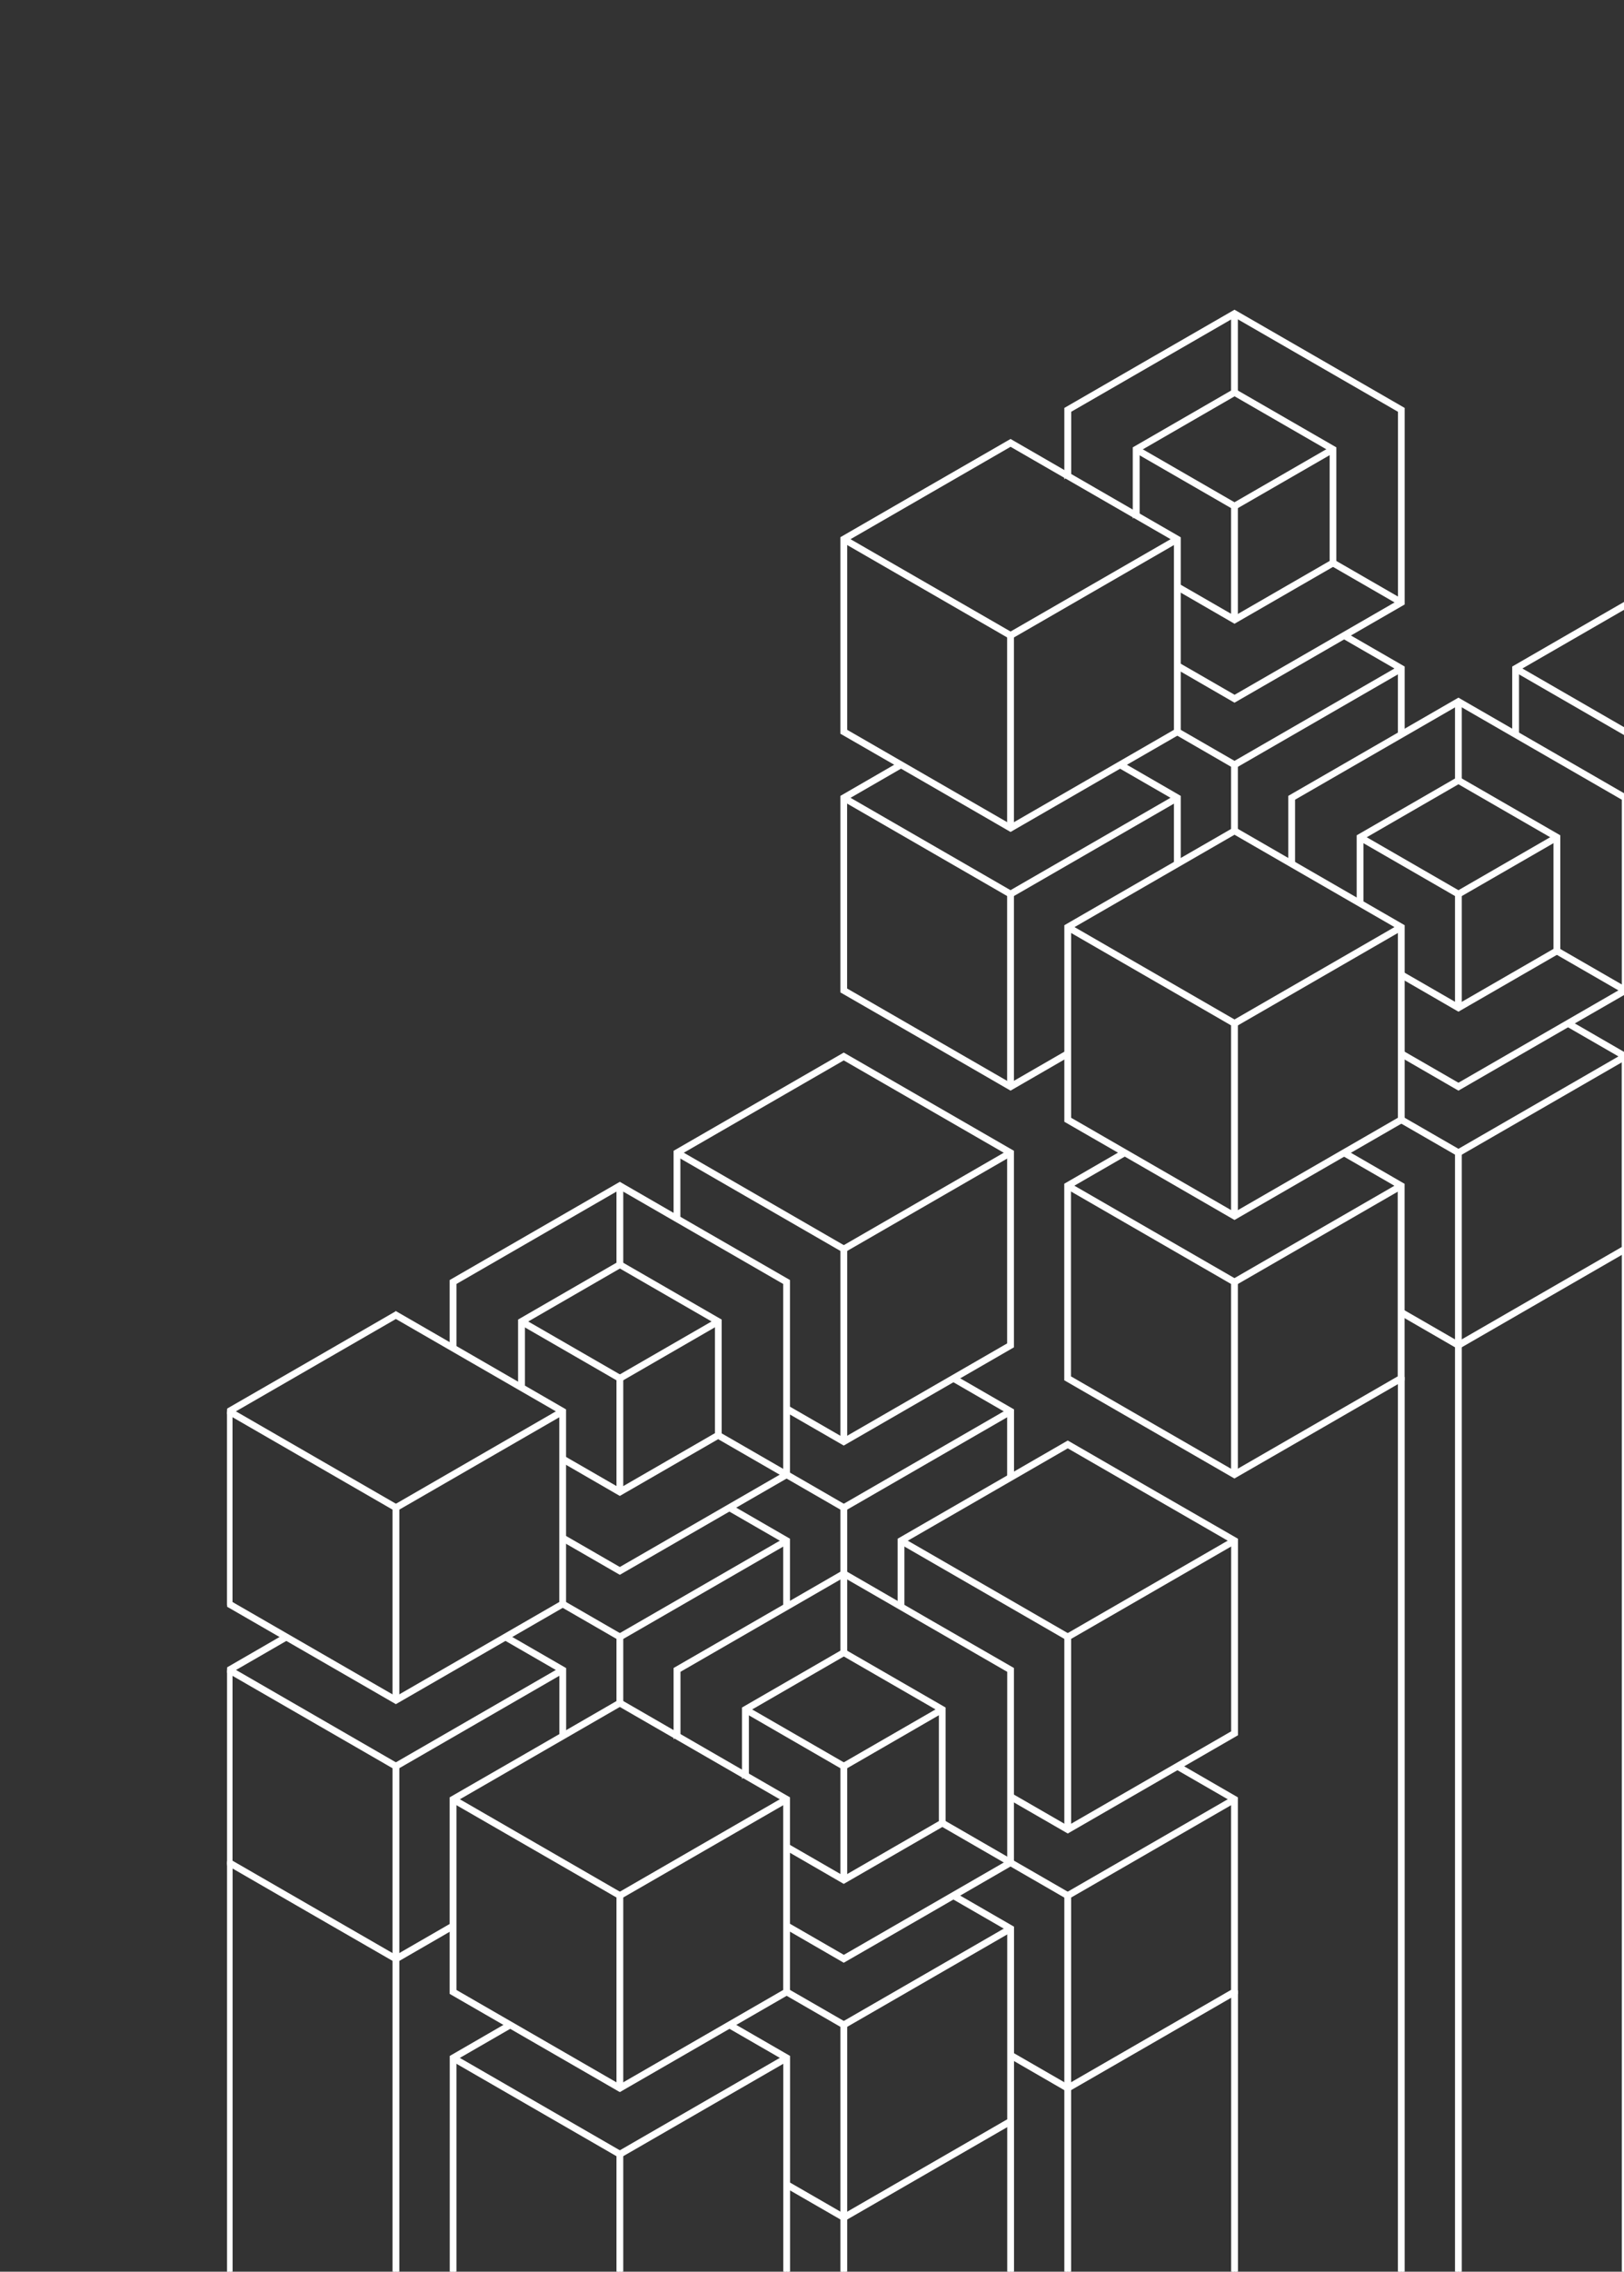 <svg width="286" height="400" viewBox="0 0 286 400" fill="none" xmlns="http://www.w3.org/2000/svg">
<rect x="0" y="0" width="286" height="400" fill="#333333" stroke="none"/>
<g clip-path="url(#clip0_21_19551)">
<g clip-path="url(#clip1_21_19551)">
<path fill-rule="evenodd" clip-rule="evenodd" d="M178.147 77.686L207.688 94.749L207.688 129.052C197.777 134.75 187.88 140.492 177.969 146.204C168.073 140.477 158.162 134.75 148.251 129.052L148.251 94.734C158.147 89.007 168.058 83.295 177.969 77.582L178.147 77.686ZM206.991 95.135L177.969 78.384L148.948 95.135L148.948 128.652L177.969 145.403L206.991 128.652L206.991 95.135Z" fill="white" stroke="white" stroke-width="0.5"/>
<path fill-rule="evenodd" clip-rule="evenodd" d="M177.794 111.589L207.171 94.645L207.513 95.239L178.15 112.197L177.794 111.589Z" fill="white" stroke="white" stroke-width="0.5"/>
<path fill-rule="evenodd" clip-rule="evenodd" d="M177.792 112.197L148.429 95.239L148.77 94.645L178.148 111.589L177.792 112.197Z" fill="white" stroke="white" stroke-width="0.5"/>
<path d="M177.614 145.803L178.312 145.803L178.312 111.886L177.614 111.886L177.614 145.803Z" fill="white" stroke="white" stroke-width="0.5"/>
<path fill-rule="evenodd" clip-rule="evenodd" d="M187.689 83.799L187.689 71.974C197.585 66.247 207.496 60.535 217.407 54.822C227.318 60.52 237.215 66.262 247.126 71.974L247.126 106.292C237.215 112.004 227.318 117.732 217.407 123.444L207.17 117.524L207.526 116.916L217.422 122.628L246.443 105.877L246.443 72.36L217.422 55.609L188.401 72.36L188.401 83.784L187.703 83.784L187.689 83.799Z" fill="white" stroke="white" stroke-width="0.5"/>
<path fill-rule="evenodd" clip-rule="evenodd" d="M217.228 88.829L234.573 78.814L234.914 79.423L217.584 89.423L217.228 88.829Z" fill="white" stroke="white" stroke-width="0.5"/>
<path fill-rule="evenodd" clip-rule="evenodd" d="M217.228 89.423L199.898 79.423L200.239 78.814L217.584 88.829L217.228 89.423Z" fill="white" stroke="white" stroke-width="0.5"/>
<path d="M217.05 109.141L217.748 109.141L217.748 89.126L217.05 89.126L217.05 109.141Z" fill="white" stroke="white" stroke-width="0.5"/>
<path fill-rule="evenodd" clip-rule="evenodd" d="M199.737 90.742L199.737 78.917L217.408 68.709C223.314 72.107 229.204 75.52 235.094 78.917L235.094 99.333C229.189 102.731 223.299 106.143 217.408 109.541L207.171 103.621L207.527 103.013L217.423 108.725L234.412 98.918L234.412 79.303L217.423 69.496L200.45 79.303L200.45 90.728L199.752 90.728L199.737 90.742Z" fill="white" stroke="white" stroke-width="0.5"/>
<path d="M217.05 69.11L217.748 69.11L217.748 55.208L217.05 55.208L217.05 69.11Z" fill="white" stroke="white" stroke-width="0.5"/>
<path d="M246.598 106.368L246.946 105.764L234.906 98.812L234.558 99.416L246.598 106.368Z" fill="white" stroke="white" stroke-width="0.5"/>
<path fill-rule="evenodd" clip-rule="evenodd" d="M197.45 134.364L207.688 140.284L207.688 152.109L206.991 152.109L206.991 140.684L197.094 134.972L197.436 134.364L197.45 134.364ZM188.207 185.833L177.969 191.753C168.073 186.026 158.162 180.299 148.251 174.602L148.251 140.284L158.488 134.364L158.829 134.972L148.933 140.684L148.933 174.201L177.954 190.952L187.851 185.24L188.207 185.848L188.207 185.833Z" fill="white" stroke="white" stroke-width="0.5"/>
<path d="M178.13 157.739L207.503 140.78L207.155 140.176L177.781 157.135L178.13 157.739Z" fill="white" stroke="white" stroke-width="0.5"/>
<path fill-rule="evenodd" clip-rule="evenodd" d="M177.792 157.732L148.429 140.774L148.77 140.18L178.148 157.139L177.792 157.732Z" fill="white" stroke="white" stroke-width="0.5"/>
<path d="M177.614 191.354L178.312 191.354L178.312 157.436L177.614 157.436L177.614 191.354Z" fill="white" stroke="white" stroke-width="0.5"/>
<path fill-rule="evenodd" clip-rule="evenodd" d="M236.874 111.589L247.126 117.509L247.126 129.334L246.429 129.334L246.429 117.91L236.532 112.198L236.874 111.589Z" fill="white" stroke="white" stroke-width="0.5"/>
<path fill-rule="evenodd" clip-rule="evenodd" d="M217.23 134.364L246.607 117.405L246.949 118.013L217.586 134.972L217.23 134.364Z" fill="white" stroke="white" stroke-width="0.5"/>
<path fill-rule="evenodd" clip-rule="evenodd" d="M217.228 134.972L207.168 129.156L207.51 128.548L217.584 134.364L217.228 134.972Z" fill="white" stroke="white" stroke-width="0.5"/>
<path d="M217.05 146.292L217.748 146.292L217.748 134.66L217.05 134.66L217.05 146.292Z" fill="white" stroke="white" stroke-width="0.5"/>
<path fill-rule="evenodd" clip-rule="evenodd" d="M217.585 145.997L247.126 163.059L247.126 197.378C237.215 203.075 227.318 208.817 217.407 214.529C207.511 208.802 197.6 203.075 187.689 197.378L187.689 163.059C197.585 157.332 207.496 151.62 217.407 145.908L217.585 146.012L217.585 145.997ZM246.429 163.445L217.407 146.694L188.386 163.445L188.386 196.962L217.407 213.713L246.429 196.962L246.429 163.445Z" fill="white" stroke="white" stroke-width="0.5"/>
<path fill-rule="evenodd" clip-rule="evenodd" d="M217.23 179.899L246.607 162.94L246.949 163.548L217.586 180.507L217.23 179.899Z" fill="white" stroke="white" stroke-width="0.5"/>
<path fill-rule="evenodd" clip-rule="evenodd" d="M217.228 180.507L187.865 163.548L188.207 162.94L217.584 179.899L217.228 180.507Z" fill="white" stroke="white" stroke-width="0.5"/>
<path d="M217.05 214.114L217.748 214.114L217.748 180.196L217.05 180.196L217.05 214.114Z" fill="white" stroke="white" stroke-width="0.5"/>
<path fill-rule="evenodd" clip-rule="evenodd" d="M227.125 152.109L227.125 140.284C237.036 134.571 246.932 128.844 256.843 123.132C266.754 128.829 276.651 134.571 286.562 140.284L286.562 174.602C276.651 180.299 266.74 186.026 256.843 191.753L246.606 185.833L246.947 185.225L256.843 190.937L285.865 174.186L285.865 140.669L256.843 123.918L227.822 140.669L227.822 152.094L227.125 152.094L227.125 152.109Z" fill="white" stroke="white" stroke-width="0.5"/>
<path fill-rule="evenodd" clip-rule="evenodd" d="M256.667 157.139L274.011 147.124L274.353 147.732L257.023 157.732L256.667 157.139Z" fill="white" stroke="white" stroke-width="0.5"/>
<path fill-rule="evenodd" clip-rule="evenodd" d="M256.666 157.732L239.336 147.732L239.677 147.124L257.022 157.139L256.666 157.732Z" fill="white" stroke="white" stroke-width="0.5"/>
<path d="M256.486 177.45L257.183 177.45L257.183 157.435L256.486 157.435L256.486 177.45Z" fill="white" stroke="white" stroke-width="0.5"/>
<path fill-rule="evenodd" clip-rule="evenodd" d="M239.173 159.052L239.173 147.227L256.844 137.019C262.749 140.417 268.639 143.83 274.53 147.227L274.53 167.643C268.625 171.041 262.734 174.453 256.844 177.851L246.606 171.931L246.948 171.323L256.844 177.035L273.832 167.228L273.832 147.613L256.844 137.806L239.87 147.613L239.87 159.052L239.173 159.052Z" fill="white" stroke="white" stroke-width="0.5"/>
<path d="M256.486 137.42L257.183 137.42L257.183 123.518L256.486 123.518L256.486 137.42Z" fill="white" stroke="white" stroke-width="0.5"/>
<path fill-rule="evenodd" clip-rule="evenodd" d="M286.045 174.691L274.013 167.748L274.354 167.139L286.387 174.083L286.045 174.691Z" fill="white" stroke="white" stroke-width="0.5"/>
<path fill-rule="evenodd" clip-rule="evenodd" d="M296.104 134.972L266.741 118.013L267.082 117.405L296.46 134.364L296.104 134.972Z" fill="white" stroke="white" stroke-width="0.5"/>
<path fill-rule="evenodd" clip-rule="evenodd" d="M266.563 129.334L266.563 117.509C276.459 111.781 286.37 106.069 296.281 100.357C306.192 106.054 316.089 111.796 326 117.509L326 151.827C316.089 157.524 306.178 163.251 296.281 168.979L286.044 163.073L286.385 162.465L296.281 168.177L325.303 151.426L325.303 117.909L296.281 101.158L267.26 117.909L267.26 129.334L266.563 129.334Z" fill="white" stroke="white" stroke-width="0.5"/>
<path fill-rule="evenodd" clip-rule="evenodd" d="M236.875 202.674L247.112 208.594L247.112 242.898C237.201 248.625 227.305 254.352 217.394 260.049C207.482 254.337 197.586 248.61 187.675 242.898L187.675 208.579L197.912 202.659L198.254 203.268L188.357 208.98L188.357 242.497L217.379 259.248L246.4 242.497L246.4 208.98L236.504 203.268L236.845 202.659L236.875 202.674Z" fill="white" stroke="white" stroke-width="0.5"/>
<path d="M217.565 226.051L246.939 209.092L246.59 208.488L217.217 225.447L217.565 226.051Z" fill="white" stroke="white" stroke-width="0.5"/>
<path fill-rule="evenodd" clip-rule="evenodd" d="M217.228 226.042L187.865 209.083L188.207 208.49L217.584 225.449L217.228 226.042Z" fill="white" stroke="white" stroke-width="0.5"/>
<path d="M217.05 259.649L217.748 259.649L217.748 225.731L217.05 225.731L217.05 259.649Z" fill="white" stroke="white" stroke-width="0.5"/>
<path fill-rule="evenodd" clip-rule="evenodd" d="M276.31 179.899L286.548 185.819L286.548 220.137C276.637 225.835 266.74 231.592 256.829 237.289L246.592 231.369L246.933 230.761L256.829 236.473L285.851 219.722L285.851 186.205L275.954 180.493L276.295 179.884L276.31 179.899Z" fill="white" stroke="white" stroke-width="0.5"/>
<path fill-rule="evenodd" clip-rule="evenodd" d="M256.668 202.674L286.045 185.715L286.387 186.324L257.024 203.268L256.668 202.674Z" fill="white" stroke="white" stroke-width="0.5"/>
<path fill-rule="evenodd" clip-rule="evenodd" d="M256.666 203.268L246.606 197.466L246.948 196.858L257.022 202.674L256.666 203.268Z" fill="white" stroke="white" stroke-width="0.5"/>
<path d="M256.486 236.888L257.183 236.888L257.183 202.971L256.486 202.971L256.486 236.888Z" fill="white" stroke="white" stroke-width="0.5"/>
<path fill-rule="evenodd" clip-rule="evenodd" d="M315.762 157.139L326 163.059L326 197.378C316.089 203.075 306.178 208.802 296.281 214.529L286.044 208.624L286.385 208.016L296.281 213.728L325.303 196.962L325.303 163.445L315.406 157.733L315.748 157.125L315.762 157.139Z" fill="white" stroke="white" stroke-width="0.5"/>
<path fill-rule="evenodd" clip-rule="evenodd" d="M296.104 180.507L286.044 174.691L286.386 174.082L296.46 179.899L296.104 180.507Z" fill="white" stroke="white" stroke-width="0.5"/>
<path fill-rule="evenodd" clip-rule="evenodd" d="M69.897 231.25L99.438 248.313L99.438 282.631C89.527 288.343 79.63 294.07 69.719 299.783C59.808 294.07 49.912 288.343 40.001 282.631L40.001 248.313C49.912 242.615 59.823 236.888 69.719 231.161L69.897 231.265L69.897 231.25ZM98.741 248.713L69.719 231.962L40.698 248.713L40.698 282.23L69.719 298.981L98.741 282.23L98.741 248.713Z" fill="white" stroke="white" stroke-width="0.5"/>
<path fill-rule="evenodd" clip-rule="evenodd" d="M69.556 265.168L98.918 248.209L99.274 248.818L69.897 265.776L69.556 265.168Z" fill="white" stroke="white" stroke-width="0.5"/>
<path d="M69.561 265.778L69.91 265.174L40.536 248.216L40.188 248.819L69.561 265.778Z" fill="white" stroke="white" stroke-width="0.5"/>
<path d="M69.378 299.382L70.076 299.382L70.076 265.465L69.378 265.465L69.378 299.382Z" fill="white" stroke="white" stroke-width="0.5"/>
<path fill-rule="evenodd" clip-rule="evenodd" d="M79.439 237.363L79.439 225.538C89.35 219.826 99.246 214.098 109.157 208.386C119.068 214.098 128.965 219.84 138.876 225.538L138.876 259.856C128.965 265.568 119.068 271.296 109.157 277.008L98.92 271.103L99.261 270.494L109.157 276.207L138.179 259.456L138.179 225.938L109.157 209.187L80.136 225.938L80.136 237.363L79.439 237.363Z" fill="white" stroke="white" stroke-width="0.5"/>
<path fill-rule="evenodd" clip-rule="evenodd" d="M108.993 242.393L126.323 232.392L126.664 232.986L109.334 243.001L108.993 242.393Z" fill="white" stroke="white" stroke-width="0.5"/>
<path fill-rule="evenodd" clip-rule="evenodd" d="M108.995 243.001L91.65 232.986L92.006 232.392L109.336 242.393L108.995 243.001Z" fill="white" stroke="white" stroke-width="0.5"/>
<path d="M108.814 262.719L109.511 262.719L109.511 242.704L108.814 242.704L108.814 262.719Z" fill="white" stroke="white" stroke-width="0.5"/>
<path fill-rule="evenodd" clip-rule="evenodd" d="M91.485 244.322L91.485 232.496C97.375 229.099 103.266 225.686 109.156 222.288C115.046 225.701 120.937 229.099 126.842 232.496L126.842 252.912C120.951 256.31 115.061 259.722 109.156 263.12L98.918 257.2L99.275 256.592L109.171 262.304L126.159 252.497L126.159 232.882L109.171 223.075L92.197 232.882L92.197 244.322L91.5 244.322L91.485 244.322Z" fill="white" stroke="white" stroke-width="0.5"/>
<path d="M108.814 222.689L109.511 222.689L109.511 208.787L108.814 208.787L108.814 222.689Z" fill="white" stroke="white" stroke-width="0.5"/>
<path d="M138.364 259.985L138.712 259.381L126.671 252.432L126.323 253.036L138.364 259.985Z" fill="white" stroke="white" stroke-width="0.5"/>
<path fill-rule="evenodd" clip-rule="evenodd" d="M148.429 219.633L177.792 202.674L178.148 203.267L148.77 220.226L148.429 219.633Z" fill="white" stroke="white" stroke-width="0.5"/>
<path fill-rule="evenodd" clip-rule="evenodd" d="M148.43 220.226L119.053 203.267L119.409 202.674L148.771 219.633L148.43 220.226Z" fill="white" stroke="white" stroke-width="0.5"/>
<path d="M148.252 253.847L148.949 253.847L148.949 219.93L148.252 219.93L148.252 253.847Z" fill="white" stroke="white" stroke-width="0.5"/>
<path fill-rule="evenodd" clip-rule="evenodd" d="M118.874 214.603L118.874 202.778C128.785 197.065 138.682 191.338 148.593 185.626C158.504 191.338 168.4 197.065 178.312 202.778L178.312 237.096C168.4 242.808 158.504 248.535 148.593 254.248L138.355 248.342L138.696 247.734L148.593 253.446L177.614 236.695L177.614 203.178L148.593 186.427L119.571 203.178L119.571 214.603L118.874 214.603Z" fill="white" stroke="white" stroke-width="0.5"/>
<path fill-rule="evenodd" clip-rule="evenodd" d="M89.202 287.943L99.454 293.863L99.454 305.688L98.757 305.688L98.757 294.264L88.86 288.551L89.202 287.943ZM79.973 339.413L69.735 345.333C59.824 339.636 49.913 333.894 40.017 328.181L40.017 293.863L50.254 287.943L50.596 288.551L40.699 294.264L40.699 327.781L69.721 344.532L79.617 338.82L79.973 339.428L79.973 339.413Z" fill="white" stroke="white" stroke-width="0.5"/>
<path d="M69.901 311.301L99.274 294.342L98.926 293.738L69.552 310.697L69.901 311.301Z" fill="white" stroke="white" stroke-width="0.5"/>
<path fill-rule="evenodd" clip-rule="evenodd" d="M69.557 311.311L40.179 294.352L40.535 293.744L69.898 310.703L69.557 311.311Z" fill="white" stroke="white" stroke-width="0.5"/>
<path d="M69.378 344.917L70.076 344.917L70.076 311L69.378 311L69.378 344.917Z" fill="white" stroke="white" stroke-width="0.5"/>
<path fill-rule="evenodd" clip-rule="evenodd" d="M128.638 265.168L138.876 271.088L138.876 282.913L138.179 282.913L138.179 271.489L128.282 265.776L128.638 265.168Z" fill="white" stroke="white" stroke-width="0.5"/>
<path d="M109.334 288.548L138.708 271.589L138.359 270.985L108.985 287.944L109.334 288.548Z" fill="white" stroke="white" stroke-width="0.5"/>
<path fill-rule="evenodd" clip-rule="evenodd" d="M108.995 288.536L98.92 282.72L99.261 282.126L109.336 287.943L108.995 288.536Z" fill="white" stroke="white" stroke-width="0.5"/>
<path d="M108.814 299.856L109.511 299.856L109.511 288.224L108.814 288.224L108.814 299.856Z" fill="white" stroke="white" stroke-width="0.5"/>
<path fill-rule="evenodd" clip-rule="evenodd" d="M168.076 242.393L178.328 248.313L178.328 260.139L177.616 260.139L177.616 248.714L167.734 243.002L168.076 242.393Z" fill="white" stroke="white" stroke-width="0.5"/>
<path fill-rule="evenodd" clip-rule="evenodd" d="M148.429 265.168L177.792 248.209L178.148 248.818L148.77 265.776L148.429 265.168Z" fill="white" stroke="white" stroke-width="0.5"/>
<path fill-rule="evenodd" clip-rule="evenodd" d="M148.43 265.776L138.356 259.96L138.712 259.352L148.771 265.168L148.43 265.776Z" fill="white" stroke="white" stroke-width="0.5"/>
<path d="M148.252 277.097L148.949 277.097L148.949 265.464L148.252 265.464L148.252 277.097Z" fill="white" stroke="white" stroke-width="0.5"/>
<path fill-rule="evenodd" clip-rule="evenodd" d="M109.335 299.561L138.876 316.623L138.876 350.942C128.965 356.654 119.068 362.381 109.157 368.093C99.246 362.381 89.35 356.654 79.439 350.942L79.439 316.623C89.35 310.926 99.261 305.199 109.157 299.472L109.335 299.576L109.335 299.561ZM138.179 317.024L109.157 300.273L80.136 317.024L80.136 350.541L109.157 367.292L138.179 350.541L138.179 317.024Z" fill="white" stroke="white" stroke-width="0.5"/>
<path fill-rule="evenodd" clip-rule="evenodd" d="M108.991 333.477L138.354 316.519L138.71 317.127L109.332 334.071L108.991 333.477Z" fill="white" stroke="white" stroke-width="0.5"/>
<path fill-rule="evenodd" clip-rule="evenodd" d="M108.995 334.071L79.617 317.127L79.973 316.519L109.336 333.477L108.995 334.071Z" fill="white" stroke="white" stroke-width="0.5"/>
<path d="M108.814 367.692L109.511 367.692L109.511 333.775L108.814 333.775L108.814 367.692Z" fill="white" stroke="white" stroke-width="0.5"/>
<path fill-rule="evenodd" clip-rule="evenodd" d="M118.874 305.673L118.874 293.847C128.785 288.15 138.682 282.408 148.593 276.696C158.489 282.438 168.4 288.15 178.312 293.847L178.312 328.166C168.415 333.893 158.504 339.62 148.593 345.317L138.355 339.397L138.711 338.789L148.608 344.501L177.629 327.75L177.629 294.233L148.608 277.482L119.586 294.233L119.586 305.658L118.889 305.658L118.874 305.673Z" fill="white" stroke="white" stroke-width="0.5"/>
<path fill-rule="evenodd" clip-rule="evenodd" d="M148.431 310.703L165.761 300.703L166.102 301.296L148.772 311.311L148.431 310.703Z" fill="white" stroke="white" stroke-width="0.5"/>
<path fill-rule="evenodd" clip-rule="evenodd" d="M148.43 311.311L131.1 301.296L131.442 300.703L148.771 310.703L148.43 311.311Z" fill="white" stroke="white" stroke-width="0.5"/>
<path d="M148.252 331.03L148.949 331.03L148.949 311.015L148.252 311.015L148.252 331.03Z" fill="white" stroke="white" stroke-width="0.5"/>
<path fill-rule="evenodd" clip-rule="evenodd" d="M130.921 312.632L130.921 300.807C136.811 297.409 142.701 293.997 148.592 290.599C154.482 294.011 160.372 297.409 166.277 300.807L166.277 321.223C160.387 324.635 154.497 328.033 148.592 331.431L138.354 325.511L138.71 324.902L148.606 330.615L165.595 320.807L165.595 301.193L148.606 291.385L131.633 301.193L131.633 312.617L130.935 312.617L130.921 312.632Z" fill="white" stroke="white" stroke-width="0.5"/>
<path d="M148.252 290.984L148.949 290.984L148.949 277.082L148.252 277.082L148.252 290.984Z" fill="white" stroke="white" stroke-width="0.5"/>
<path d="M177.787 328.245L178.136 327.641L166.098 320.688L165.749 321.292L177.787 328.245Z" fill="white" stroke="white" stroke-width="0.5"/>
<path fill-rule="evenodd" clip-rule="evenodd" d="M187.865 287.943L217.228 270.984L217.584 271.577L188.207 288.536L187.865 287.943Z" fill="white" stroke="white" stroke-width="0.5"/>
<path fill-rule="evenodd" clip-rule="evenodd" d="M187.869 288.536L158.491 271.577L158.847 270.984L188.21 287.943L187.869 288.536Z" fill="white" stroke="white" stroke-width="0.5"/>
<path d="M187.688 322.157L188.385 322.157L188.385 288.24L187.688 288.24L187.688 322.157Z" fill="white" stroke="white" stroke-width="0.5"/>
<path fill-rule="evenodd" clip-rule="evenodd" d="M158.326 282.913L158.326 271.088C168.237 265.376 178.149 259.649 188.045 253.936C197.941 259.664 207.852 265.391 217.764 271.088L217.764 305.406C207.852 311.119 197.956 316.846 188.045 322.558L177.807 316.653L178.149 316.045L188.045 321.757L217.066 305.006L217.066 271.489L188.045 254.738L159.024 271.489L159.024 282.913L158.326 282.913Z" fill="white" stroke="white" stroke-width="0.5"/>
<path fill-rule="evenodd" clip-rule="evenodd" d="M128.638 356.238L138.89 362.158L138.89 491.612L138.193 491.612L138.193 362.559L128.296 356.846L128.638 356.238ZM79.453 491.612L79.453 362.158L89.69 356.238L90.032 356.846L80.135 362.559L80.135 491.612L79.438 491.612L79.453 491.612Z" fill="white" stroke="white" stroke-width="0.5"/>
<path fill-rule="evenodd" clip-rule="evenodd" d="M108.991 379.013L138.354 362.054L138.71 362.663L109.332 379.622L108.991 379.013Z" fill="white" stroke="white" stroke-width="0.5"/>
<path d="M108.982 379.618L109.331 379.014L79.957 362.055L79.609 362.659L108.982 379.618Z" fill="white" stroke="white" stroke-width="0.5"/>
<path d="M108.814 491.612L109.511 491.612L109.511 379.31L108.814 379.31L108.814 491.612Z" fill="white" stroke="white" stroke-width="0.5"/>
<path fill-rule="evenodd" clip-rule="evenodd" d="M168.076 333.478L178.328 339.398L178.328 373.716C168.417 379.429 158.506 385.156 148.609 390.868L138.372 384.963L138.713 384.355L148.609 390.067L177.631 373.316L177.631 339.799L167.734 334.087L168.076 333.478Z" fill="white" stroke="white" stroke-width="0.5"/>
<path fill-rule="evenodd" clip-rule="evenodd" d="M148.429 356.238L177.792 339.294L178.148 339.888L148.77 356.847L148.429 356.238Z" fill="white" stroke="white" stroke-width="0.5"/>
<path fill-rule="evenodd" clip-rule="evenodd" d="M148.43 356.847L138.356 351.031L138.712 350.437L148.771 356.238L148.43 356.847Z" fill="white" stroke="white" stroke-width="0.5"/>
<path d="M148.252 390.452L148.949 390.452L148.949 356.535L148.252 356.535L148.252 390.452Z" fill="white" stroke="white" stroke-width="0.5"/>
<path fill-rule="evenodd" clip-rule="evenodd" d="M207.51 310.703L217.748 316.623L217.748 350.942C207.851 356.669 197.94 362.381 188.029 368.093L177.791 362.173L178.132 361.565L188.029 367.277L217.05 350.526L217.05 317.009L207.154 311.297L207.495 310.688L207.51 310.703Z" fill="white" stroke="white" stroke-width="0.5"/>
<path d="M188.21 334.081L217.584 317.122L217.235 316.518L187.862 333.477L188.21 334.081Z" fill="white" stroke="white" stroke-width="0.5"/>
<path d="M187.866 334.088L188.214 333.484L178.139 327.669L177.791 328.273L187.866 334.088Z" fill="white" stroke="white" stroke-width="0.5"/>
<path d="M187.688 367.692L188.385 367.692L188.385 333.775L187.688 333.775L187.688 367.692Z" fill="white" stroke="white" stroke-width="0.5"/>
<path d="M285.865 491.612L286.562 491.612L286.562 219.93L285.865 219.93L285.865 491.612Z" fill="white" stroke="white" stroke-width="0.5"/>
<path d="M256.486 491.612L257.183 491.612L257.183 236.888L256.486 236.888L256.486 491.612Z" fill="white" stroke="white" stroke-width="0.5"/>
<path d="M246.429 491.612L247.126 491.612L247.126 242.705L246.429 242.705L246.429 491.612Z" fill="white" stroke="white" stroke-width="0.5"/>
<path d="M217.066 491.612L217.764 491.612L217.764 350.734L217.066 350.734L217.066 491.612Z" fill="white" stroke="white" stroke-width="0.5"/>
<path d="M187.688 491.612L188.385 491.612L188.385 367.692L187.688 367.692L187.688 491.612Z" fill="white" stroke="white" stroke-width="0.5"/>
<path d="M177.631 491.612L178.328 491.612L178.328 373.508L177.631 373.508L177.631 491.612Z" fill="white" stroke="white" stroke-width="0.5"/>
<path d="M148.252 491.612L148.949 491.612L148.949 390.467L148.252 390.467L148.252 491.612Z" fill="white" stroke="white" stroke-width="0.5"/>
<path d="M69.378 491.612L70.076 491.612L70.076 344.917L69.378 344.917L69.378 491.612Z" fill="white" stroke="white" stroke-width="0.5"/>
<path d="M40.016 491.612L40.713 491.612L40.713 327.959L40.016 327.959L40.016 491.612Z" fill="white" stroke="white" stroke-width="0.5"/>
</g>
</g>
<defs>
<clipPath id="clip0_21_19551">
<rect width="286" height="400" fill="white"/>
</clipPath>
<clipPath id="clip1_21_19551">
<rect width="286" height="441.612" fill="white" transform="translate(326 491.612) rotate(-180)"/>
</clipPath>
</defs>
</svg>

